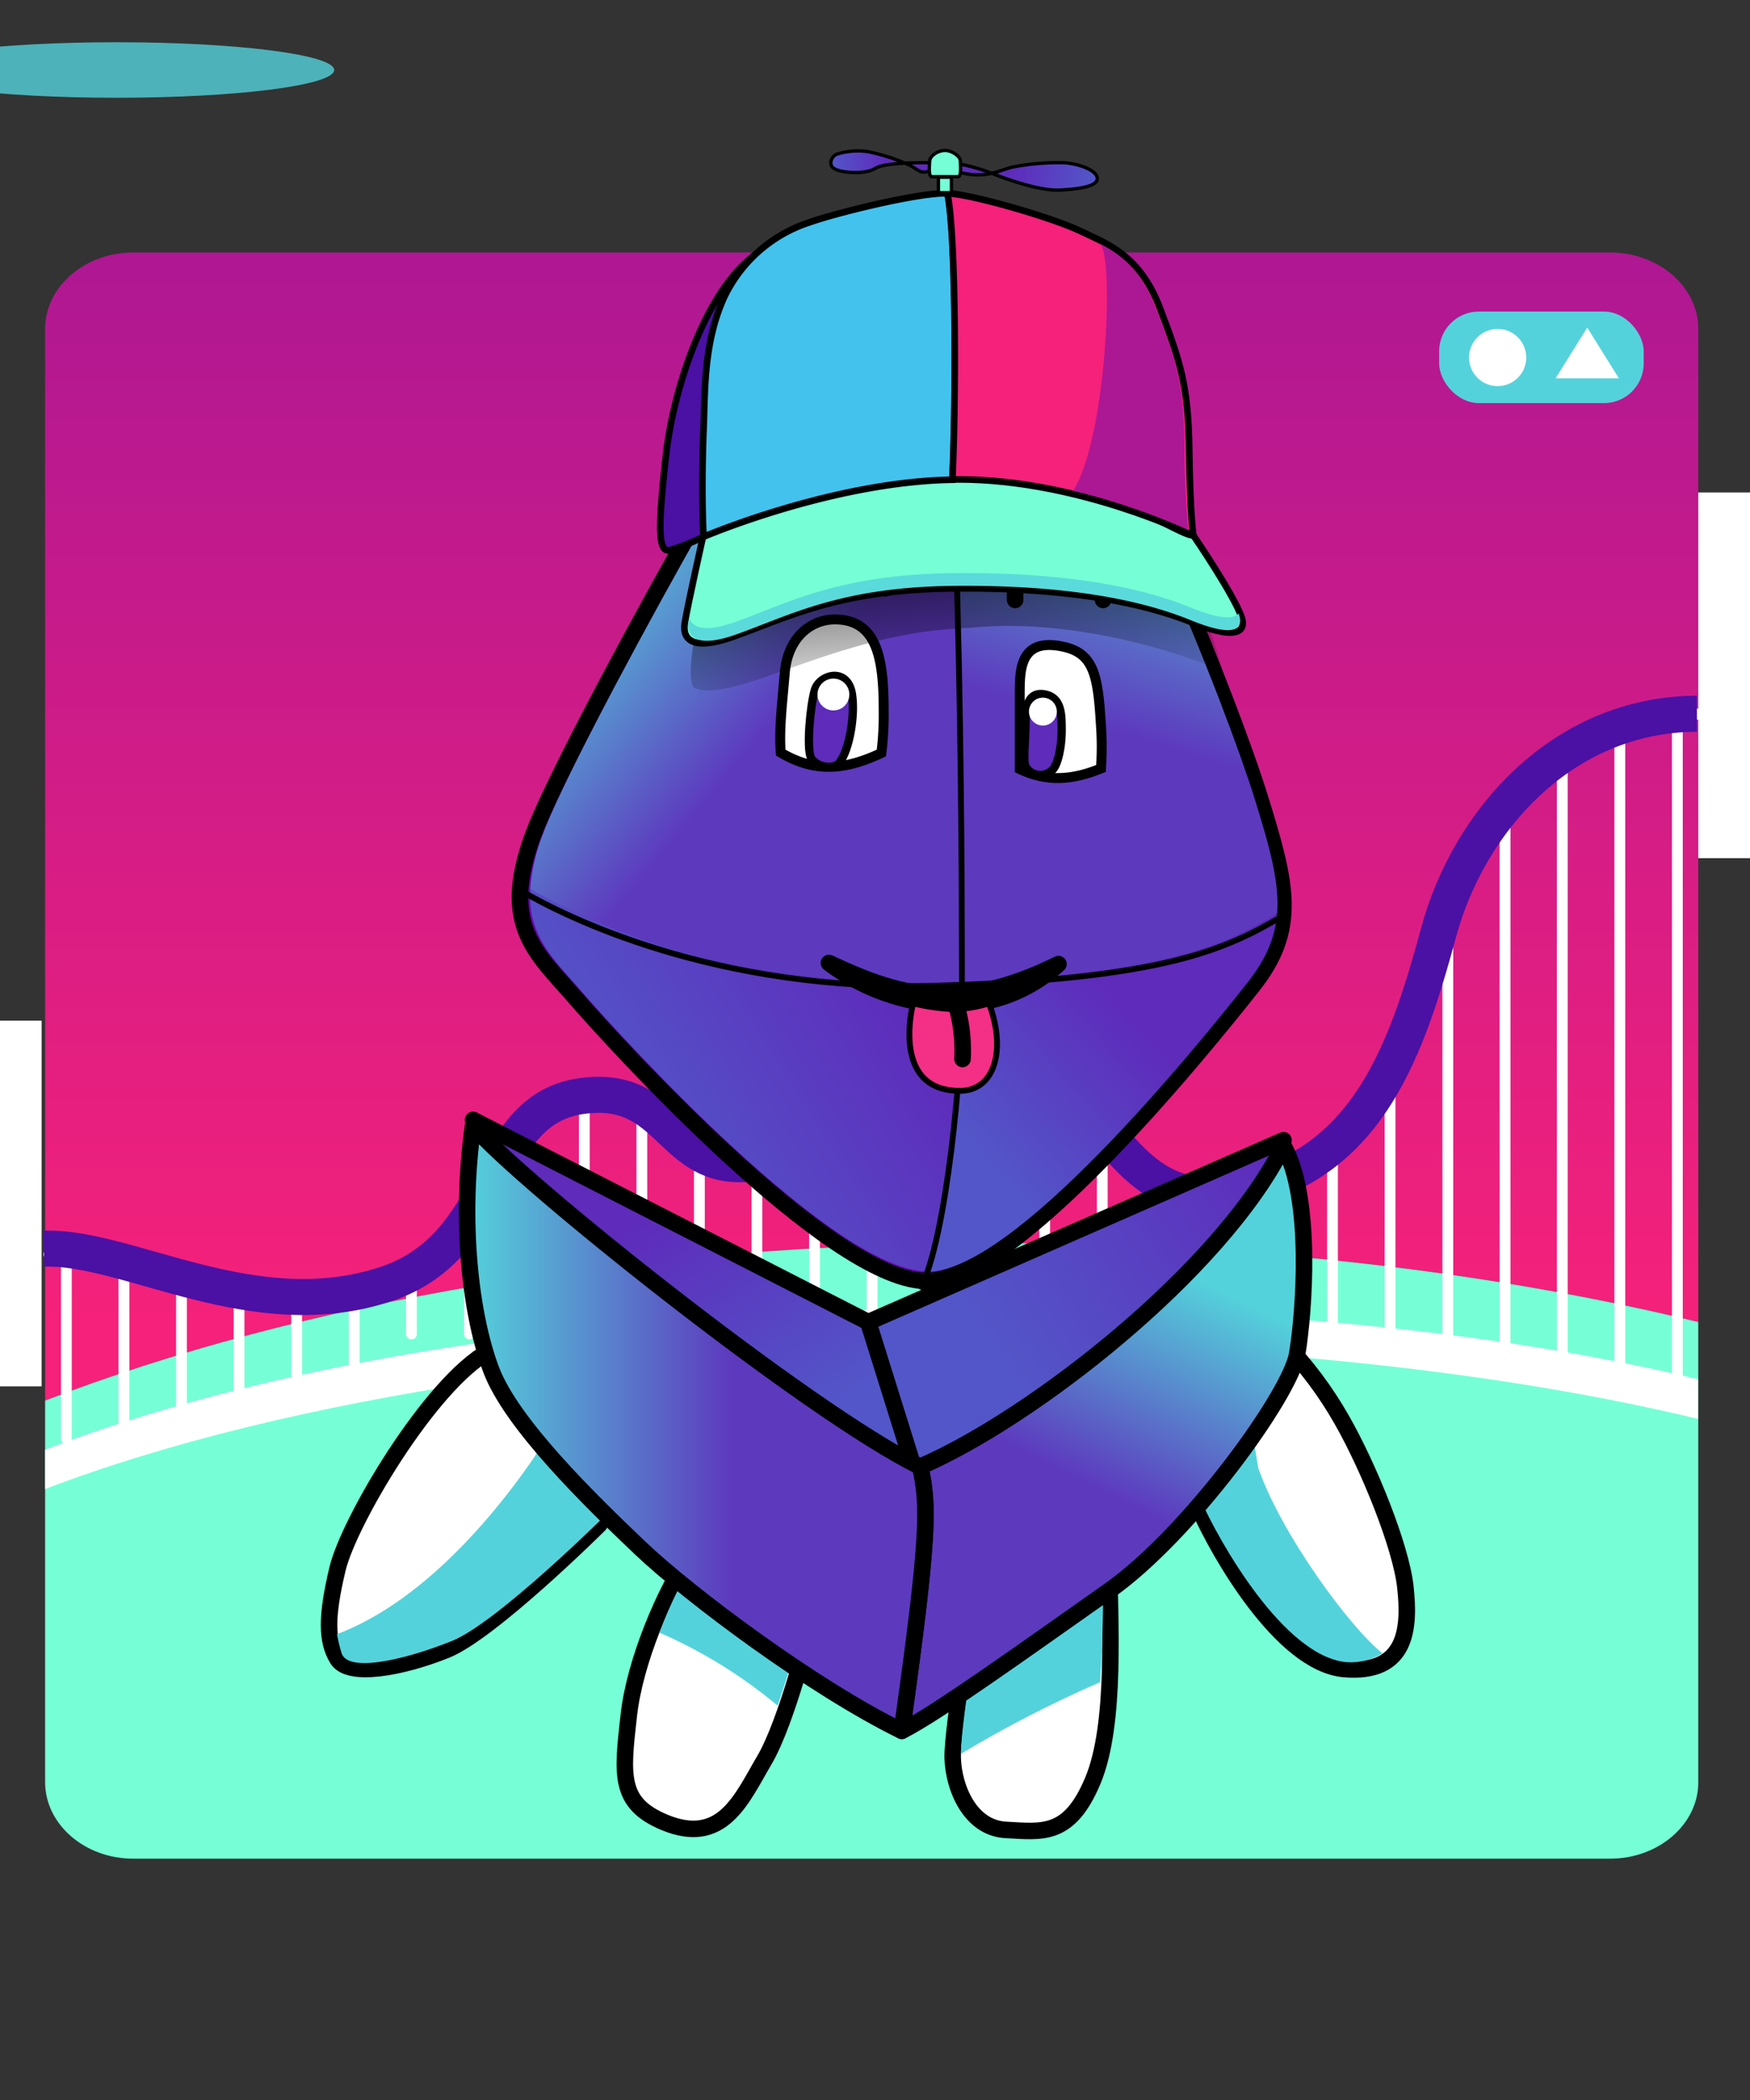 <?xml version="1.0" encoding="UTF-8" standalone="no"?>
    <svg xmlns="http://www.w3.org/2000/svg" viewBox="-20 -12 300 360">

  <rect x="-20" y="-12" width="300" height="360" fill="#333333" stroke="none"/>

  <!-- Store the gradient colour for both background character -->
    <defs class="colour">

        <!--Background gradient-->
      <linearGradient id="Gradient-roller0" x1="136.54" y1="210.88" x2="136.54" y2="35.5" gradientUnits="userSpaceOnUse">
          <stop offset="0" class="bkgrd1"/>
          <stop offset="0.99" class="bkgrd2"/>
      </linearGradient>
      <linearGradient id="Gradient-roller1" x1="-605.65" y1="1062.44" x2="-605.43" y2="1065.78" gradientUnits="userSpaceOnUse" gradientTransform="matrix(0.902 -0.431 0.431 0.902 331.47 -1123.13)">
          <stop offset="0" stop-color="#7264ac"/>
          <stop offset="0.58" stop-color="#6805af"/>
      </linearGradient>
      <linearGradient id="Gradient-roller2" x1="-604.9" y1="1067" x2="-605.4" y2="1073.13" gradientUnits="userSpaceOnUse" gradientTransform="matrix(0.902 -0.431 0.431 0.902 331.47 -1123.13)">
          <stop offset="0" stop-color="#f5217a"/>
          <stop offset="0.91" stop-color="#ac1794"/>
      </linearGradient>
      <linearGradient id="Gradient-roller3" x1="-41.54" y1="351.61" x2="-41.51" y2="353.29" gradientUnits="userSpaceOnUse" gradientTransform="matrix(0.975 -0.22 0.22 0.975 209.6 -250.91)">
          <stop offset="0" stop-color="#f5217a"/>
          <stop offset="0.91" stop-color="#ac1794"/>
      </linearGradient>

        <!--character dark gradient-->
        <linearGradient id="Gradient-3" x1="80.58" y1="204.96" x2="38.83" y2="139.5" gradientUnits="userSpaceOnUse">
            <stop offset="0" stop-color="#5356C8" />
            <stop offset="0.58" stop-color="#5E2BBB" />
        </linearGradient>
        <linearGradient id="Gradient-4" x1="114.4" y1="189.22" x2="199.36" y2="132.24" gradientUnits="userSpaceOnUse">
            <stop offset="0" stop-color="#5356C8" />
            <stop offset="0.58" stop-color="#5E2BBB" />
        </linearGradient>
        <linearGradient id="Gradient-9" x1="155.99" y1="172.59" x2="201.13" y2="132.64" gradientUnits="userSpaceOnUse">
            <stop offset="0" stop-color="#5356C8" />
            <stop offset="0.58" stop-color="#5E2BBB" />
        </linearGradient>
        <linearGradient id="Gradient-10" x1="91.99" y1="179.1" x2="182.53" y2="121.61" gradientUnits="userSpaceOnUse">
            <stop offset="0.07" stop-color="#5356C8" />
            <stop offset="0.58" stop-color="#5E2BBB" />
        </linearGradient>

        <!--character light gradient-->
        <linearGradient id="Gradient-11" x1="193.66" y1="196.17" x2="163.1" y2="257.97" gradientUnits="userSpaceOnUse">
            <stop offset="0" stop-color="#54D2DB" />
            <stop offset="0.58" stop-color="#5D39BE" />
        </linearGradient>
        <linearGradient id="Gradient-12" x1="71.48" y1="223.42" x2="150.05" y2="223.42" gradientUnits="userSpaceOnUse">
            <stop offset="0" stop-color="#54D2DB" />
            <stop offset="0.58" stop-color="#5D39BE" />
        </linearGradient>
        <linearGradient id="Gradient-7" x1="100.3" y1="63.18" x2="157.48" y2="110.35" gradientUnits="userSpaceOnUse">
            <stop offset="0" stop-color="#54D2DB" />
            <stop offset="0.58" stop-color="#5D39BE" />
        </linearGradient>
        <linearGradient id="Gradient-8" x1="188.52" y1="55.4" x2="163.87" y2="134.71" gradientUnits="userSpaceOnUse">
            <stop offset="0" stop-color="#54D2DB" />
            <stop offset="0.58" stop-color="#5D39BE" />
        </linearGradient>

        <!--Legs white gradient-->
        <linearGradient id="Gradient-1" x1="94.38" y1="266.8" x2="43.23" y2="204.48" gradientUnits="userSpaceOnUse">
            <stop offset="0.3" stop-color="#ffffff"/>
            <stop offset="0.59" stop-color="#ffffff"/>
        </linearGradient>
        <linearGradient id="Gradient-2" x1="197.89" y1="240.7" x2="226.79" y2="222.98" gradientUnits="userSpaceOnUse">
            <stop offset="0.3" stop-color="#ffffff"/>
            <stop offset="0.59" stop-color="#ffffff"/>
        </linearGradient>
        <linearGradient id="Gradient-5" x1="117.85" y1="257.26" x2="106.12" y2="285.37" gradientUnits="userSpaceOnUse">
            <stop offset="0.3" stop-color="#ffffff"/>
            <stop offset="0.59" stop-color="#ffffff"/>
        </linearGradient>
        <linearGradient id="Gradient-6" x1="166.23" y1="261.62" x2="180.51" y2="284.6" gradientUnits="userSpaceOnUse">
            <stop offset="0.3" stop-color="#ffffff"/>
            <stop offset="0.59" stop-color="#ffffff"/>
        </linearGradient>

        

        <!-- Store the gradient colour for both background character -->
      <style>
      <!-- Background animation-->
      @keyframes cart_t { 0% { transform: rotate(38.774deg) translate(-252.37px,-101.927px); } 6.154% { transform: rotate(38.774deg) translate(-252.37px,-101.927px); } 11.938% { transform: rotate(17.103deg) translate(-252.37px,-101.927px); } 18.462% { transform: rotate(-28.045deg) translate(-252.37px,-101.927px); } 27.431% { transform: rotate(-8.027deg) translate(-252.37px,-101.927px); } 33.677% { transform: rotate(49.679deg) translate(-252.37px,-101.927px); } 36.169% { transform: rotate(63.987deg) translate(-252.37px,-101.927px); } 39.908% { transform: rotate(24.504deg) translate(-252.37px,-101.927px); } 42.4% { transform: rotate(-7.797deg) translate(-252.37px,-101.927px); } 46.154% { transform: rotate(-8.585deg) translate(-252.37px,-101.927px); } 53.846% { transform: rotate(58.007deg) translate(-252.37px,-101.927px); } 61.538% { transform: rotate(73.61deg) translate(-252.37px,-101.927px); } 63.077% { transform: rotate(17.314deg) translate(-252.37px,-101.927px); } 67.692% { transform: rotate(-17.292deg) translate(-252.37px,-101.927px); } 73.846% { transform: rotate(-40.074deg) translate(-252.37px,-101.927px); } 80% { transform: rotate(-36.56deg) translate(-252.37px,-101.927px); } 86.154% { transform: rotate(-18.252deg) translate(-252.37px,-101.927px); } 92.308% { transform: rotate(3.965deg) translate(-252.37px,-101.927px); } 95.385% { transform: rotate(22.452deg) translate(-252.37px,-101.927px); } 100% { transform: rotate(21.131deg) translate(-252.37px,-101.927px); } }
      @keyframes cart_mo { 0% { offset-distance: 0%; } 6.154% { offset-distance: 12.564%; } 11.938% { offset-distance: 17.033%; animation-timing-function: cubic-bezier(0,0,1,1); } 18.8% { offset-distance: 22.568%; } 27.431% { offset-distance: 28.053%; } 33.677% { offset-distance: 34.782%; } 39.908% { offset-distance: 40.292%; } 46.154% { offset-distance: 46.027%; } 53.846% { offset-distance: 54.505%; } 61.538% { offset-distance: 61.482%; } 63.077% { offset-distance: 64.126%; } 67.692% { offset-distance: 68.338%; } 73.846% { offset-distance: 73.791%; } 80% { offset-distance: 79.174%; } 86.154% { offset-distance: 85.193%; } 92.308% { offset-distance: 90.555%; } 100% { offset-distance: 100%; } }
      
      <!-- Guy animation-->
      @keyframes body_t { 0% { transform: translate(35px,29px); animation-timing-function: cubic-bezier(0.42,0,0.58,1); } 17.778% { transform: translate(35px,20px); animation-timing-function: cubic-bezier(0.42,0,0.58,1); } 33.333% { transform: translate(35px,29px); animation-timing-function: cubic-bezier(0.42,0,0.58,1); } 51.111% { transform: translate(35px,20px); animation-timing-function: cubic-bezier(0.42,0,0.58,1); } 66.667% { transform: translate(35px,29px); animation-timing-function: cubic-bezier(0.42,0,0.58,1); } 84.444% { transform: translate(35px,20px); animation-timing-function: cubic-bezier(0.42,0,0.58,1); } 100% { transform: translate(35px,29px); } }
      @keyframes arm-left_t { 0% { transform: translate(48.79px,190.66px) rotate(0deg) translate(-47.381px,0px); animation-timing-function: cubic-bezier(0.42,0,0.58,1); } 17.778% { transform: translate(48.79px,190.66px) rotate(-5.285deg) translate(-47.381px,0px); animation-timing-function: cubic-bezier(0.42,0,0.58,1); } 33.333% { transform: translate(48.79px,190.66px) rotate(0deg) translate(-47.381px,0px); animation-timing-function: cubic-bezier(0.42,0,0.58,1); } 51.111% { transform: translate(48.79px,190.66px) rotate(-5.285deg) translate(-47.381px,0px); animation-timing-function: cubic-bezier(0.42,0,0.58,1); } 66.667% { transform: translate(48.79px,190.66px) rotate(0deg) translate(-47.381px,0px); animation-timing-function: cubic-bezier(0.42,0,0.58,1); } 84.444% { transform: translate(48.79px,190.66px) rotate(-5.285deg) translate(-47.381px,0px); animation-timing-function: cubic-bezier(0.42,0,0.58,1); } 100% { transform: translate(48.79px,190.66px) rotate(0deg) translate(-47.381px,0px); } }
      @keyframes arm-right_t { 0% { transform: translate(150.332px,189.04px) rotate(0deg) translate(0px,-0px); animation-timing-function: cubic-bezier(0.42,0,0.58,1); } 17.778% { transform: translate(150.332px,189.04px) rotate(6.229deg) translate(0px,-0px); animation-timing-function: cubic-bezier(0.42,0,0.58,1); } 33.333% { transform: translate(150.332px,189.04px) rotate(0deg) translate(0px,-0px); animation-timing-function: cubic-bezier(0.42,0,0.58,1); } 51.111% { transform: translate(150.332px,189.04px) rotate(6.229deg) translate(0px,-0px); animation-timing-function: cubic-bezier(0.42,0,0.58,1); } 66.667% { transform: translate(150.332px,189.04px) rotate(0deg) translate(0px,-0px); animation-timing-function: cubic-bezier(0.42,0,0.58,1); } 84.444% { transform: translate(150.332px,189.04px) rotate(6.229deg) translate(0px,-0px); animation-timing-function: cubic-bezier(0.42,0,0.58,1); } 100% { transform: translate(150.332px,189.04px) rotate(0deg) translate(0px,-0px); } }
      @keyframes eye-open_o { 0% { opacity: 1; } 78.4% { opacity: 1; } 80% { opacity: 0; } 81.733% { opacity: 0; } 82.8% { opacity: 1; } 100% { opacity: 1; } }
      @keyframes eye-close_o { 0% { opacity: 0; } 78.4% { opacity: 0; } 80% { opacity: 1; } 81.733% { opacity: 1; } 82.8% { opacity: 0; } 100% { opacity: 0; } }
      @keyframes a17_t { 0% { transform: translate(128.84px,324.46px) scale(1,1) translateY(0.98px); } 17.778% { transform: translate(128.84px,324.46px) scale(0.812,1) translateY(0.98px); } 33.333% { transform: translate(128.84px,324.46px) scale(1,1) translateY(0.98px); } 51.111% { transform: translate(128.84px,324.46px) scale(0.812,1) translateY(0.98px); } 66.667% { transform: translate(128.84px,324.46px) scale(1,1) translateY(0.98px); } 84.444% { transform: translate(128.84px,324.46px) scale(0.812,1) translateY(0.98px); } 100% { transform: translate(128.84px,324.46px) scale(1,1) translateY(0.98px); } }
      @keyframes a17_o { 0% { opacity: 0.8; } 17.778% { opacity: 0.4; } 33.333% { opacity: 0.8; } 51.111% { opacity: 0.4; } 66.667% { opacity: 0.8; } 84.444% { opacity: 0.4; } 100% { opacity: 0.8; } }

      .eye1 {fill:#5E2BBB;}
      .eye2 {fill:#5E2BBB;}
      .tongue{fill:#F42F86;}

      .bkglight {fill:#76FFD6;}
      .bkgdark {fill:#54D2DB;}
      .bkginverse {fill:#AC1794;}
      .bkgrd1 {stop-color:#F5217A;}
      .bkgrd2 {stop-color:#AC1794;}
      .bkglighter {fill:#F5217A;}

      </style>
      <linearGradient id="linear-gradient" x1="285.98" y1="322.37" x2="284.08" y2="360.91" gradientTransform="matrix(0.96, -0.13, 0.14, 1.09, -217.94, -231.07)" gradientUnits="userSpaceOnUse"><stop offset="0.01"/><stop offset="1" stop-opacity="0"/></linearGradient><linearGradient id="linear-gradient-2" x1="85.45" y1="31.72" x2="102.94" y2="31.72" gradientUnits="userSpaceOnUse"><stop offset="0" stop-color="#5356c8"/><stop offset="0.54" stop-color="#5e2bbb"/></linearGradient><linearGradient id="linear-gradient-3" x1="130.61" y1="34.81" x2="104.09" y2="32.3" href="#linear-gradient-2"/>
    </defs>

 <g id="background" transform="translate(-12, -12) scale(1.09, 1.09)">
          <g transform="translate(-21,0)">
      <g id="bkgLines" transform="translate(150.756,166.015) translate(-136.54,-169.415)">
          <path class="cls-1" d="M252.69,43.11L20.38,43.11C12.77,43.11,6.54,48.51,6.54,55.11L6.54,223.68C46.54,208.28,99.01,198.93,156.54,198.93C196.46,198.93,233.95,203.43,266.54,211.32L266.54,55.11C266.54,48.51,260.3,43.11,252.69,43.11Z" fill="url(#Gradient-roller0)" transform="translate(136.54,133.395) translate(-136.54,-133.395)"/>
          <path class="cls-2 bkglight" d="M20.38,295.72L252.69,295.72C260.3,295.72,266.54,290.32,266.54,283.72L266.54,211.32C233.97,203.43,196.48,198.93,156.54,198.93C98.99,198.93,46.47,208.28,6.54,223.68L6.54,283.68C6.54,290.32,12.77,295.72,20.38,295.72Z" fill="#76ffd6" transform="translate(136.54,247.325) translate(-136.54,-247.325)"/>
          <path class="cls-3" d="M6.54,237.59L6.54,231.4C45.79,216.4,98.61,209.15,156.08,209.15C196.53,209.15,235.35,212.82,266.51,220.32L266.51,226.56C235.89,219.19,195.96,214.82,156.08,214.82C100.35,214.82,44.42,223.09,6.54,237.59Z" fill="#fff" transform="translate(136.525,223.37) translate(-136.525,-223.37)"/>
      </g>

      <g id="rails" transform="translate(154.09,169.279) translate(-139.874,-172.679)">
          <path class="cls-3" d="M18.93,230.51C18.461,230.51,18.08,230.129,18.08,229.66L18.08,203.09C15.666,202.443,13.21,201.965,10.73,201.66L10.73,229.66C10.73,230.129,10.349,230.51,9.88,230.51C9.411,230.51,9.03,230.129,9.03,229.66L9.03,201.52C8.37,201.52,7.75,201.52,7.16,201.52C6.691,201.539,6.294,201.174,6.275,200.705C6.256,200.236,6.621,199.839,7.09,199.82C8.044,199.79,8.999,199.813,9.95,199.89L9.95,199.89C13.058,200.197,16.133,200.776,19.14,201.62L19.14,201.62C20.55,201.99,21.99,202.39,23.47,202.81C24.95,203.23,26.58,203.67,28.19,204.09C31.155,204.887,34.159,205.531,37.19,206.02L37.19,206.02C40.136,206.486,43.117,206.701,46.1,206.66L46.1,206.66C49.088,206.607,52.061,206.235,54.97,205.55L54.97,205.55C56.19,205.26,57.32,204.94,58.43,204.55C60.298,203.937,62.077,203.08,63.72,202L63.72,202C67.91,199.24,70.51,195.41,72.5,192L72.5,192C73.18,190.84,73.83,189.67,74.5,188.52C76.66,184.61,78.7,180.93,81.77,178.33L81.77,178.33C83.853,176.548,86.404,175.402,89.12,175.03C89.851,174.91,90.589,174.836,91.33,174.81L91.33,174.81C94.767,174.562,98.176,175.576,100.92,177.66L100.92,177.66C102.097,178.574,103.222,179.552,104.29,180.59C105.883,182.274,107.749,183.677,109.81,184.74L109.81,184.74C111.352,185.445,113.035,185.787,114.73,185.74C115.947,185.721,117.161,185.608,118.36,185.4L118.36,185.4C121.472,184.881,124.443,183.727,127.09,182.01L127.09,182.01C129.873,180.114,132.48,177.972,134.88,175.61L136.02,174.56L136.02,174.56C138.738,171.846,141.862,169.572,145.28,167.82L145.28,167.82C148.016,166.551,150.994,165.885,154.01,165.87L154.73,165.87C158.09,166.02,161.14,167.51,164.33,170.54L164.33,170.54C166.635,172.866,168.764,175.359,170.7,178C171.61,179.18,172.52,180.36,173.46,181.51L173.46,181.51C175.79,184.37,178.66,187.51,182.22,189.2L182.22,189.2C184.326,190.206,186.667,190.617,188.99,190.39C189.61,190.39,190.2,190.26,190.79,190.18L190.79,190.18C193.822,189.794,196.79,189.014,199.62,187.86L199.62,187.86C202.867,186.505,205.844,184.578,208.41,182.17L208.41,182.17C212.143,178.538,215.15,174.228,217.27,169.47L217.27,169.47C220.27,163.15,222.32,155.98,224.01,149.76C224.629,147.516,225.394,145.315,226.3,143.17L226.3,143.17C228.542,137.864,231.654,132.97,235.51,128.69L235.51,128.69C238.217,125.684,241.322,123.063,244.74,120.9L244.74,120.9C247.625,119.086,250.731,117.648,253.98,116.62L253.98,116.62C256.984,115.686,260.09,115.116,263.23,114.92L263.23,114.92C266.415,114.737,269.611,114.901,272.76,115.41C272.986,115.449,273.187,115.577,273.318,115.764C273.45,115.952,273.501,116.184,273.46,116.41C273.426,116.638,273.3,116.843,273.111,116.975C272.922,117.108,272.686,117.156,272.46,117.11C269.698,116.659,266.897,116.488,264.1,116.6L264.1,223.85C264.1,224.319,263.719,224.7,263.25,224.7C262.781,224.7,262.4,224.319,262.4,223.85L262.4,116.7C259.909,116.906,257.446,117.369,255.05,118.08L255.05,221.92C255.05,222.224,254.888,222.504,254.625,222.656C254.362,222.808,254.038,222.808,253.775,222.656C253.512,222.504,253.35,222.224,253.35,221.92L253.35,118.62C250.78,119.513,248.316,120.683,246,122.11L246,220C246,220.304,245.838,220.584,245.575,220.736C245.312,220.888,244.988,220.888,244.725,220.736C244.462,220.584,244.3,220.304,244.3,220L244.3,123.21C241.633,125.057,239.184,127.201,237,129.6L237,218.05C237,218.354,236.838,218.634,236.575,218.786C236.312,218.938,235.988,218.938,235.725,218.786C235.462,218.634,235.3,218.354,235.3,218.05L235.3,131.55C232.308,135.23,229.851,139.313,228,143.68L228,217.08C228,217.549,227.619,217.93,227.15,217.93C226.681,217.93,226.3,217.549,226.3,217.08L226.3,148.25C226.09,148.91,225.9,149.56,225.72,150.25C224.001,157.011,221.723,163.617,218.91,170L218.91,215.11C218.91,215.579,218.529,215.96,218.06,215.96C217.591,215.96,217.21,215.579,217.21,215.11L217.21,173.39C215.275,177.01,212.796,180.312,209.86,183.18L209.86,213.18C209.86,213.649,209.479,214.03,209.01,214.03C208.541,214.03,208.16,213.649,208.16,213.18L208.16,184.69C205.932,186.534,203.459,188.059,200.81,189.22L200.81,213.22C200.763,213.657,200.394,213.987,199.955,213.987C199.516,213.987,199.147,213.657,199.1,213.22L199.1,189.92C196.721,190.798,194.258,191.428,191.75,191.8L191.75,213.22C191.75,213.689,191.369,214.07,190.9,214.07C190.431,214.07,190.05,213.689,190.05,213.22L190.05,192L189.14,192.1C186.957,192.31,184.754,192.019,182.7,191.25L182.7,213.25C182.7,213.719,182.319,214.1,181.85,214.1C181.381,214.1,181,213.719,181,213.25L181,190.55C178.19,188.985,175.698,186.91,173.65,184.43L173.65,213.25C173.65,213.719,173.269,214.1,172.8,214.1C172.331,214.1,171.95,213.719,171.95,213.25L171.95,182.36C171.07,181.27,170.21,180.16,169.36,179.05C167.75,176.96,166.21,174.97,164.6,173.22L164.6,213.22C164.6,213.689,164.219,214.07,163.75,214.07C163.281,214.07,162.9,213.689,162.9,213.22L162.9,171.5C160.92,169.466,158.347,168.112,155.55,167.63L155.55,213.21C155.55,213.514,155.388,213.794,155.125,213.946C154.862,214.098,154.538,214.098,154.275,213.946C154.012,213.794,153.85,213.514,153.85,213.21L153.85,167.54C151.321,167.578,148.824,168.112,146.5,169.11L146.5,213.21C146.5,213.679,146.119,214.06,145.65,214.06C145.181,214.06,144.8,213.679,144.8,213.21L144.8,169.94C142.133,171.499,139.665,173.376,137.45,175.53L137.45,213.21C137.45,213.679,137.069,214.06,136.6,214.06C136.131,214.06,135.75,213.679,135.75,213.21L135.75,177.1C133.47,179.317,131.011,181.344,128.4,183.16L128.4,213.21C128.4,213.679,128.019,214.06,127.55,214.06C127.081,214.06,126.7,213.679,126.7,213.21L126.7,184.21C124.409,185.507,121.924,186.426,119.34,186.93L119.34,213.22C119.34,213.689,118.959,214.07,118.49,214.07C118.021,214.07,117.64,213.689,117.64,213.22L117.64,187.22C116.684,187.34,115.723,187.41,114.76,187.43C113.244,187.472,111.733,187.256,110.29,186.79L110.29,213.23C110.29,213.699,109.909,214.08,109.44,214.08C108.971,214.08,108.59,213.699,108.59,213.23L108.59,186.06C106.567,184.929,104.721,183.507,103.11,181.84C102.5,181.27,101.88,180.69,101.24,180.13L101.24,213.21C101.24,213.679,100.859,214.06,100.39,214.06C99.921,214.06,99.54,213.679,99.54,213.21L99.54,178.79C97.401,177.254,94.823,176.451,92.19,176.5L92.19,213.21C92.19,213.679,91.809,214.06,91.34,214.06C90.871,214.06,90.49,213.679,90.49,213.21L90.49,176.58C90.1,176.58,89.72,176.66,89.34,176.72C87.071,177.036,84.929,177.959,83.14,179.39L83.14,213.21C83.14,213.679,82.759,214.06,82.29,214.06C81.821,214.06,81.44,213.679,81.44,213.21L81.44,181C79.307,183.561,77.481,186.364,76,189.35C75.39,190.45,74.78,191.57,74.13,192.68L74.13,213.21C74.13,213.679,73.749,214.06,73.28,214.06C72.811,214.06,72.43,213.679,72.43,213.21L72.43,195.42C70.474,198.451,67.951,201.076,65,203.15L65,213.21C65,213.679,64.619,214.06,64.15,214.06C63.681,214.06,63.3,213.679,63.3,213.21L63.3,204.21C61.934,205.003,60.494,205.659,59,206.17C58,206.49,57.07,206.77,56,207.03L56,221.92C56,222.389,55.619,222.77,55.15,222.77C54.681,222.77,54.3,222.389,54.3,221.92L54.3,207.42C51.881,207.933,49.422,208.234,46.95,208.32L46.95,223.85C46.944,224.321,46.561,224.7,46.09,224.7C45.621,224.7,45.24,224.319,45.24,223.85L45.24,208.36L45.18,208.36C42.741,208.352,40.305,208.174,37.89,207.83L37.89,224.83C37.89,225.299,37.509,225.68,37.04,225.68C36.571,225.68,36.19,225.299,36.19,224.83L36.19,207.57C33.95,207.2,31.58,206.69,28.84,206L28.84,226.66C28.84,226.964,28.678,227.244,28.415,227.396C28.152,227.548,27.828,227.548,27.565,227.396C27.302,227.244,27.14,226.964,27.14,226.66L27.14,205.56C25.75,205.19,24.38,204.81,23.04,204.43L19.79,203.54L19.79,229.66C19.79,229.887,19.699,230.105,19.538,230.265C19.376,230.424,19.157,230.513,18.93,230.51Z" fill="#fff" transform="translate(139.874,172.679) translate(-139.874,-172.679)"/>
          <path class="cls-6" d="M266.33,115.65C245.15,115.73,230.45,132.54,225.73,149.94C220.49,169.2,213.91,189.07,190.09,191.21C173.68,192.68,169.47,166.46,155.2,166.63C138,166.85,135.07,186.15,116.07,186.5C104.61,186.72,104.61,173.69,90.65,175.82C75.65,178.12,78.19,199.32,60.25,205.31C39.37,212.31,19.58,199.31,6.33,199.78" stroke-width="5.67px" stroke="#4b10a4" stroke-miterlimit="10" fill="none" transform="translate(136.33,161.517) translate(-136.33,-161.517)"/>
      </g>
      <g id="cart" style="transform: rotate(38.774deg) translate(-252.37px,-101.927px); animation: 6.5s linear infinite both cart_t, 6.5s linear infinite both cart_mo; offset-path: path('M7,185.12C19.201,184.569,38.955,191.626,50.406,194.167C54.776,195.997,61.185,195.284,66,194C72.411,193.352,80.812,182.334,81,182C88.348,168.98,91.523,169.964,94,168.1C100.64,162.167,106.744,162.53,116.5,164.5C122.912,167.127,128.797,175.401,133.556,171.41L150,159.524C159.253,153.719,170.101,152.72,178.816,156C188.062,159.363,192.616,165.666,196.916,172.13C198.94,175.237,201.738,176.251,205.006,175.99C211.048,175.301,216.311,173.976,218,169.99C222.138,164.047,223.889,161.237,227,153L233.126,134.966C235.786,128.532,239.267,122.485,245,117.5C250.491,112.581,255.52,108.935,260.216,106.21C271.278,101.263,281.5,101.5,293,101'); offset-rotate: 0deg;">
          <ellipse class="cls-3" rx="1.85" ry="1.85" fill="#fff" transform="translate(249.04,111.46)"/>
          <ellipse class="cls-3" rx="1.85" ry="1.85" fill="#fff" transform="translate(250.96,110.41)"/>
          <ellipse class="cls-3" rx="1.85" ry="1.85" fill="#fff" transform="translate(258.94,105.88)"/>
          <ellipse class="cls-3" rx="1.85" ry="1.85" fill="#fff" transform="translate(261.06,104.87)"/>
          <path class="cls-2" d="M244.7,100.81C245.327,100.645,245.849,100.214,246.13,99.63C246.25,99.31,245.62,98.68,245.85,98.47C246.08,98.26,245.75,97.96,245.15,97.66C244.73,97.45,244.46,97.19,244,97.28C243.21,97.45,242.24,97.94,242.28,98.75C242.253,99.107,242.356,99.462,242.57,99.75C242.949,100.554,243.83,100.992,244.7,100.81Z" fill="#76ffd6" transform="translate(244.211,99.056) translate(-244.211,-99.056)"/>
          <rect class="cls-2" width="2.81" height="1.51" fill="#76ffd6" transform="translate(202.25,-160.82) rotate(58.36) translate(243.7,99.91)"/>
          <path class="cls-7" d="M244.23,98.42L244.23,98.42C243.48,99.09,242.53,99.87,242.38,99.67C241.843,98.949,241.939,97.939,242.602,97.333C243.265,96.726,244.28,96.721,244.95,97.32L245.67,96.76C245.67,96.76,245.81,96.76,245.86,96.76C245.874,96.819,245.874,96.881,245.86,96.94L245.03,97.61L244.73,97.89Z" fill="url(#Gradient-roller1)" transform="translate(243.952,98.231) translate(-243.952,-98.231)"/>
          <rect class="cls-8" width="4.48" height="2.6" fill="#240066" transform="translate(-15.47,156.35) rotate(-33.531) scale(0.996,0.996) translate(248.6,102.46)"/>
          <path class="cls-9" d="M245.69,100.66C244.916,100.748,244.299,101.348,244.19,102.12C244.244,103.23,244.589,104.306,245.19,105.24C246.28,107.24,248.19,108.37,249.53,107.67C250.87,106.97,250.68,105.77,249.59,103.73C249.097,102.853,248.413,102.098,247.59,101.52C246.92,100.94,246.33,100.54,245.69,100.66Z" fill="url(#Gradient-roller2)" transform="translate(247.331,104.258) translate(-247.331,-104.258)"/>
          <path class="cls-10" d="M245.75,112.1L259.66,104.72L263.72,102.45C263.72,102.45,262.86,96.09,260.27,94.76C258.74,93.98,252.66,95.98,251.91,99.25C251.16,102.52,251.57,103.9,249.83,105.01C247.28,106.65,246.29,105.26,245.03,104.01C243.49,102.49,241.71,103.11,241.57,105.35C241.43,107.59,245.75,112.1,245.75,112.1Z" fill="#4b10a4" transform="translate(252.643,103.346) translate(-252.643,-103.346)"/>
          <path class="cls-2" d="M248.79,102.13L251.39,100.33L250.84,99.87L248.38,101.05L248.79,102.13Z" fill="#76ffd6" transform="translate(249.885,101) translate(-249.885,-101)"/>
          <path class="cls-11" d="M245.39,102.81L248.79,102.12L248.47,101.01L247.93,101.01C247.93,101.01,246.34,101.19,245.99,101.26C245.64,101.33,245.47,101.26,245.18,101.26C244.89,101.26,244.58,101.53,244.65,102.14C244.691,102.519,245.009,102.807,245.39,102.81Z" fill="url(#Gradient-roller3)" transform="translate(246.715,101.91) translate(-246.715,-101.91)"/>
          <path class="cls-2" d="M251.47,100.38C251.16,100.53,250.84,100.48,250.74,100.27C250.64,100.06,250.8,99.78,251.11,99.63C251.256,99.542,251.42,99.491,251.59,99.48C251.73,99.48,251.79,99.64,251.84,99.75C251.895,99.871,251.895,100.009,251.84,100.13C251.8,100.25,251.62,100.31,251.47,100.38Z" fill="#76ffd6" transform="translate(251.296,99.973) translate(-251.296,-99.973)"/>
          <ellipse class="cls-3" rx="0.28" ry="0.28" fill="#fff" transform="translate(251.52,99.85)"/>
          <rect class="cls-3" width="0.28" height="3.33" fill="#fff" transform="translate(-19.06,118.69) rotate(-25.55) translate(252.11,99.72)"/>
          <ellipse class="cls-3" rx="0.28" ry="0.28" fill="#fff" transform="translate(252.97,102.89)"/>
          <path class="cls-12" d="M260.27,94.76C259.37,94.3,256.89,94.76,254.85,95.97C255.932,95.558,257.128,95.558,258.21,95.97C260.77,97.26,261.64,103.49,261.66,103.64L263.72,102.49C263.72,102.49,262.85,96.08,260.27,94.76Z" fill="#5356c8" transform="translate(259.285,99.112) translate(-259.285,-99.112)"/>
      </g>
      <rect id="Cover" width="19.244" height="57.513" fill="#ffffff" stroke="none" transform="translate(280.756,106.21) scale(1.346,1) translate(0,-28.756)"/>
      <rect id="Cover-2" width="20.206" height="57.513" fill="#ffffff" stroke="none" transform="translate(10.584,189.28) translate(-10.584,-28.756)"/>
        </g>


    <g id="rating" transform="translate(219,49)">
      <rect class="cls-1" fill="#54D2DB" width="32.17" height="14.4" rx="6.25"/>

      <g id="bg-rating">
        <polygon points="0.31 9 5.29 1.02 10.27 9 0.31 9" style="fill:#fff" transform="translate(18 1.5)" />
      </g>

      <g id="char-rating">
      <circle fill="#ffffff" transform="translate(0 -45.7)" cx="9.2" cy="52.93" r="4.5"/>
      </g>
    </g>
  </g> <g id="character">
    <ellipse class="cls-1" transform="translate(0,0)" rx="37.29" ry="4.76" fill="#54D2DB" opacity="0.8" style="animation: 4.5s linear infinite both a17_t, 4.5s linear infinite both a17_o;"/>

    <g id="body" data-name="Layer 1" transform="translate(128.788,185.312) translate(-93.788,-156.312)" style="animation: 4.5s linear infinite both body_t;">
        <g id="arm-left" transform="translate(48.79,190.66) translate(-47.381,0)" style="animation: 4.5s linear infinite both arm-left_t;">
            <path class="cls-4" d="M75.2,201.23C65.14,206.78,51.2,230.39,49.26,238.52C47.32,246.65,47.33,250.9,49.26,254C51.19,257.1,60.1,255.55,67.85,252.45C75.6,249.35,94.17,230.9,94.17,230.9Z" fill="url(#Gradient-1)" stroke-width="2.83px" stroke-linecap="round" stroke-linejoin="round" stroke="#000" transform="translate(23.181,27.23) translate(-70.989,-228.46)"/>
            <path class="cls-1" d="M68.87,250.88C76.61,247.78,95.19,229.33,95.19,229.33L85.93,214.85C78.28,227.18,64.75,243.85,49.17,249.71C49.37,250.857,49.647,251.99,50,253.1C51.35,256.36,61.12,254,68.87,250.88Z" fill="#54D2DB" transform="translate(24.371,33.529) translate(-72.18,-234.759)"/>
        </g>
        <g id="arm-right" transform="translate(150.332,189.04) translate(0,-0)" style="animation: 4.5s linear infinite both arm-right_t;">
            <path class="cls-7" d="M211.42,199.61C215.303,203.624,218.663,208.113,221.42,212.97C226.06,221.1,231.55,234.65,232.32,241.61C233.09,248.57,232.67,256.61,221.85,255.69C211.03,254.77,200.19,235.43,197.1,228.46C194.01,221.49,211.42,199.61,211.42,199.61Z" fill="url(#Gradient-2)" stroke-width="2.83px" stroke-linecap="round" stroke-linejoin="round" stroke="#000" transform="translate(17.917,28.076) translate(-214.65,-227.686)"/>
            <path class="cls-1" d="M207.09,221.19L205,208.29L204.31,207.85C199.95,214.57,195.51,222.85,197.21,226.65C200.3,233.65,211.47,253.6,222.29,254.52C224.434,254.654,226.568,254.123,228.4,253C222.82,248.61,211,232.49,207.09,221.19Z" fill="#54D2DB" transform="translate(15.887,31.585) translate(-212.619,-231.195)"/>
        </g>
        <path class="cls-2" d="M103.74,211.33L93.84,185.65L26.09,150.97L38.87,179.65L103.74,211.33Z" fill="url(#Gradient-3)" stroke-width="2.83px" stroke-linecap="round" stroke-linejoin="round" stroke="#000" transform="translate(64.915,181.15) translate(-64.915,-181.15)"/>
        <path class="cls-3" d="M102.81,214.33L162.35,172.49L165.03,154.46L93.84,185.65L102.81,214.33Z" fill="url(#Gradient-4)" stroke-width="2.83px" stroke-linecap="round" stroke-linejoin="round" stroke="#000" transform="translate(129.435,184.395) translate(-129.435,-184.395)"/>
        <path class="cls-5" d="M109.65,245.1C105.39,251.29,100.24,263.32,99.2,272.58C98.05,282.83,97.41,287.66,105.27,290.96C115.27,295.14,118.55,286.9,122.43,280.32C126.31,273.74,130.32,257.49,130.32,257.49Z" fill="url(#Gradient-5)" stroke-width="2.83px" stroke-linecap="round" stroke-linejoin="round" stroke="#000" transform="translate(68.017,249.027) translate(-114.417,-268.597)"/>
        <path class="cls-6" d="M181.49,245.1C181.65,256.32,182.81,274.1,178.75,283.81C174.69,293.52,170.04,292.59,163.85,292.27C157.66,291.95,154.85,284.97,154.72,279.94C154.59,274.91,158.59,251.29,158.59,251.29Z" fill="url(#Gradient-6)" stroke-width="2.83px" stroke-linecap="round" stroke-linejoin="round" stroke="#000" transform="translate(121.841,249.205) translate(-168.241,-268.775)"/>
        <path class="cls-1" d="M180.48,246.65L160,250.9C160,250.9,156.13,273.6,156.13,279.22C163.809,274.609,171.783,270.507,180,266.94C180.49,259.68,180.56,252.36,180.48,246.65Z" fill="#54D2DB" transform="translate(121.919,243.365) translate(-168.319,-262.935)"/>
        <path class="cls-1" d="M111.46,244.45C108.606,248.837,106.257,253.534,104.46,258.45C111.768,261.636,118.583,265.848,124.7,270.96C127.17,264.05,129.11,256.21,129.11,256.21Z" fill="#54D2DB" transform="translate(70.385,238.135) translate(-116.785,-257.705)"/>
        <path class="cls-8" d="M149.91,198.15C164.91,198.6,196.57,159.71,206.17,147.55C213.91,137.74,212.02,130.27,207.38,115.3C202.74,100.33,181.79,46.03,165.38,28.87C154.54,17.52,142.76,19.21,134.51,29.01C126.26,38.81,88.51,106.26,82.78,121.74C77.05,137.22,83.3,141.87,90.01,149.61C96.72,157.35,133.39,197.65,149.91,198.15Z" fill="#6805af" stroke-width="2.83px" stroke="#000" transform="translate(99.576,90.004) translate(-145.976,-109.574)"/>
        <path class="cls-9" d="M152.4,147L156.4,146.86C156.4,127.1,156.27,49.26,151.94,23.16C145.72,22.37,139.81,25.26,135.08,30.88C127,40.46,90,106.52,84.42,121.69C83.257,124.672,82.536,127.809,82.28,131C89.49,135.22,114.84,148.11,152.4,147Z" fill="url(#Gradient-7)" transform="translate(72.94,65.48) translate(-119.34,-85.049)"/>
        <path class="cls-10" d="M156.41,146.83C190.64,145.48,201,140.83,210.33,135.21C210.77,129.8,209.06,123.8,206.45,115.38C201.9,100.72,181.38,47.53,165.34,30.71C160.93,26.1,156.34,23.71,151.95,23.13C156.28,49.23,156.41,127.07,156.41,146.83Z" fill="url(#Gradient-8)" transform="translate(134.774,65.41) translate(-181.174,-84.98)"/>
        <path class="cls-11" d="M156.41,146.83L156.41,150.57C156.41,160.01,154.18,186.45,150.05,196.57L150.15,196.57C164.84,197.02,195.86,158.92,205.26,147.01C208.49,142.92,209.99,139.25,210.33,135.25C201,140.79,190.64,145.48,156.41,146.83Z" fill="url(#Gradient-9)" transform="translate(133.79,146.342) translate(-180.19,-165.912)"/>
        <path class="cls-12" d="M156.41,146.83L152.41,146.97C114.85,148.11,89.5,135.22,82.29,130.97C81.82,139.22,86.52,143.23,91.51,148.97C98.07,156.54,133.83,195.86,150.06,196.51C154.19,186.43,156.42,159.99,156.42,150.51Z" fill="url(#Gradient-10)" transform="translate(72.939,144.17) translate(-119.339,-163.74)"/>
        <path class="cls-13" d="M80.62,131.21C87.97,135.55,113.86,148.71,152.21,147.55C190.56,146.39,201.51,141.44,211.42,135.49" fill="none" stroke="#000" transform="translate(99.62,119.846) translate(-146.02,-139.416)"/>
        <path class="cls-13" d="M149.14,199.61C153.78,190.71,156.3,161.37,156.3,151.23C156.3,141.09,156.55,47.68,151.39,21.16" fill="none" stroke="#000" transform="translate(106.321,90.815) translate(-152.721,-110.385)"/>
        <path class="cls-14" d="M211.42,175C200.55,196.68,168.1,221.84,149.14,230C150.61,236.58,150.75,241.49,146,275.29C152.16,272.19,167.72,260.97,181.49,251.29C195.26,241.61,212.62,217.61,213.78,210.65C214.94,203.69,216.49,183.94,211.42,175Z" fill="url(#Gradient-11)" stroke-width="2.83px" stroke-linecap="round" stroke-linejoin="round" stroke="#000" transform="translate(134.073,205.575) translate(-180.473,-225.145)"/>
        <path class="cls-15" d="M149.14,230C130.14,220.71,80.23,180.84,72.49,171.55C70.17,188.2,72.1,204.07,75.59,213.36C79.08,222.65,92.59,235.81,101.14,243.94C109.69,252.07,130.94,267.94,146,275.29C150.75,241.49,150.61,236.58,149.14,230Z" fill="url(#Gradient-12)" stroke-width="2.83px" stroke-linecap="round" stroke-linejoin="round" stroke="#000" transform="translate(64.361,203.85) translate(-110.761,-223.42)"/>

        <g id="eyebrow">
          <path class="cls-16" d="M165.42,81.42C165.18,76.42,168.18,73.68,172.96,73.68C177.74,73.68,180.49,78.32,180.49,81.42" fill="none" stroke-width="2.83px" stroke-linecap="round" stroke-linejoin="round" stroke="#000" transform="translate(126.548,57.98) translate(-172.948,-77.55)"/>
         <path class="cls-16" d="M125.87,77.87C125.87,72.07,130.58,69.36,135.52,70.13C140.46,70.9,143.01,73.23,143.17,79.42" fill="none" stroke-width="2.83px" stroke-linecap="round" stroke-linejoin="round" stroke="#000" transform="translate(88.12,55.141) translate(-134.52,-74.711)"/>
        </g>
        

        <g id="mouth-open" data-name="Layer 2" opacity="1" transform="translate(105.805,131.596) translate(-105.805,-131.596)">
          <g  id="mouth-tongue" transform="translate(78,114)">
    <path d="M48.45,10.27C36.12,21.52,18.81,17.49,9.1,10.08,20.6,15.44,30.82,19,48.45,10.27Z" style="fill:none;stroke:#000;stroke-linecap:round;stroke-linejoin:round;stroke-width:2.835px"/>
    <path class="tongue" d="M36.54,17c3,8,1,15-5,15-12,0-8-15-8-15a35.48,35.48,0,0,0,7,1A21.8,21.8,0,0,0,36.54,17Z" style="stroke:#000"/>
    <path d="M32,26.54a27.69,27.69,0,0,0-1-9" style="fill:none;stroke:#000;stroke-linecap:round;stroke-linejoin:round;stroke-width:2.835px"/>
  </g>

        </g>
        <g id="eye-open" data-name="Layer 4" opacity="1" transform="translate(106.53,83.02) translate(-106.53,-83.02)" style="animation: 4.5s linear infinite both eye-open_o;">
          <g id="eye-halfClose" transform="translate(75,61)">
      <path d="M20.09,27.54c.34-.14.68-.3,1-.45a52.07,52.07,0,0,0,.4-6.9c0-8.51-.78-15.7-7.95-16C9.2,4,5,7.13,4.52,13.49c-.37,4.56-1,9.41-.68,13.53C9.51,30.37,14.42,30,20.09,27.54Z" style="fill:#fff;stroke:#000;stroke-width:1.701px"/>
      <path class="eye2" d="M9,27.84c.72,1.55,3.86,2.28,4.93.87,1.69-2.22,2.7-8.1,2.12-11.73-.76-4.72-5.6-3.37-6.38-.66S8.26,26.13,9,27.84Z" style="stroke:#000;stroke-width:1.417px"/>
      <circle cx="12.87" cy="17.06" r="2.73" style="fill:#fff"/>
      <path d="M58.72,22.19c-.52-8.78-1.3-12.39-6.91-13.42-7-1.29-7,4.13-7,8.26V29.84c4.77,2.26,9.09,1.86,13.92-.1A51.85,51.85,0,0,0,58.72,22.19Z" style="fill:#fff;stroke:#000;stroke-width:1.701px"/>
      <path class="eye1" d="M48.88,17C52,17.45,52,20.41,52,23.22c0,3-.7,5.75-1.42,6.58a2.93,2.93,0,0,1-4.77-.39c-.46-.81,0-5,0-7.67S46.32,16.68,48.88,17Z" style="stroke:#000;stroke-width:1.417px"/>
      <circle cx="48.78" cy="19.99" r="2.39" style="fill:#fff"/>
    </g></g>
        <g id="eye-close" data-name="Layer 5" opacity="0" transform="translate(106.335,85.321) translate(-106.335,-85.321)" style="animation: 4.5s linear infinite both eye-close_o;">
            <path class="cls-17" d="M124.661,99.37C127.631,103.96,129.81,106.1,135.097,106.62C140.383,107.14,142.456,103.55,143.17,102.09" fill="none" stroke-width="2.83px" stroke-linecap="round" stroke-linejoin="round" stroke="#000" transform="translate(87.285,83.451) translate(-133.685,-103.021)"/>
            <path class="cls-17" d="M165.407,103.9C168.186,109.53,170.76,110.63,174.471,110.38C178.182,110.13,180.59,108.38,181.174,104.09" fill="none" stroke-width="2.83px" stroke-linecap="round" stroke-linejoin="round" stroke="#000" transform="translate(127.585,87.586) translate(-173.985,-107.156)"/>
        </g>

        <g id="accessHead">
            <g id="cap" transform="translate(2,-45)"><path d="M152.22,118.88c-10.76-4.51-28-8.81-42.85-7.25-23,.62-40.47,13.28-47.42,10.28-2.45-3.24,4.46-27,4.46-27l51,3.59,29.36,4.85S153.73,119.52,152.22,118.88Z" style="fill:url(#linear-gradient)"/><path d="M71.82,48.17c-7.84,6.24-13.35,22-14.68,34.1s-1.42,16.71.78,16A33.16,33.16,0,0,0,63.63,96S67,65.9,67.5,61.65,71.82,48.17,71.82,48.17Z" style="fill:#4b10a4;stroke:#000;stroke-miterlimit:10;stroke-width:1.134px"/><path d="M63.7,95.14c6.07-2,26.29-9.58,46.24-9,25.19.81,34.61,9.61,37.64,9.65,2.51,3.67,8.49,12.85,8.47,15s-2.84,2.26-8.47,0-17.52-6.12-40.93-5.93c-20.05.17-28.73,5.06-38.26,8.39-6.44,2.25-8.48.54-8-2.46S63.7,95.14,63.7,95.14Z" style="fill:#76ffd6;stroke:#000;stroke-miterlimit:10;stroke-width:1.134px"/><path d="M105.44,37.13h-.32c-5.26,0-19,3.44-23.39,5A24.61,24.61,0,0,0,67.12,55c-3.54,7.8-3.25,16.13-3.51,22.63s-.26,13.6,0,18.39c0,0,22.09-9.46,42.67-9.78C106.87,75,107.06,44.94,105.44,37.13Z" style="fill:#43c2ee;stroke:#000;stroke-miterlimit:10;stroke-width:1.134px"/><path d="M147.58,95.84s-.56-3.42-.71-14.63-1.53-15.17-5-24.33-8.91-11-13.7-13.29-18.47-6.27-22.77-6.46c1.62,7.81,1.43,37.88.86,49.06l1.07,0C128,86.17,147.58,95.84,147.58,95.84Z" style="fill:#f5217a;stroke:#000;stroke-miterlimit:10;stroke-width:1.134px"/><path d="M147.19,108.18c-5.56-2.26-17.29-6.12-40.41-5.93-19.79.17-28.36,5-37.77,8.39-5,1.78-7.34,1.08-7.87-.78,0,.18-.06.35-.08.5-.43,3,1.59,4.71,8,2.45,9.41-3.33,18-8.22,37.77-8.38,23.12-.19,34.85,3.67,40.41,5.93s8.34,2.18,8.36,0a4,4,0,0,0-.28-1.21C154.44,110.31,151.75,110,147.19,108.18Z" style="fill:#5adada"/><path d="M146.06,80.21c-.16-10.86-1.53-14.69-5-23.56-2.47-6.37-6-9.06-9.56-10.91h0c2.56,1.54,1.3,33.2-4.53,42.39a110.93,110.93,0,0,1,19.75,6.73A135.05,135.05,0,0,1,146.06,80.21Z" style="fill:#ac1794"/><path d="M102,31.89c-2.87,0-7.5.06-9,1s-5.09.83-6.67.18-.76-2.22,0-2.59A11.87,11.87,0,0,1,91.82,30a33.68,33.68,0,0,1,7.31,2.41c1.39.83,1.77,1.3,2.88,1s.92-1.07.92-1.07Z" style="stroke:#000;stroke-linecap:round;stroke-linejoin:round;stroke-width:0.567px;fill:url(#linear-gradient-2)"/><path d="M106.08,31.89a30.93,30.93,0,0,1,6.38,1.61c2.5,1,8.61,3.27,12.23,3.08s6.75-.69,6.38-2.2-4-2.46-5.92-2.49a41.13,41.13,0,0,0-8.8.8c-2.31.65-4.56,2-9,.81S106.08,31.89,106.08,31.89Z" style="stroke:#000;stroke-linecap:round;stroke-linejoin:round;stroke-width:0.567px;fill:url(#linear-gradient-3)"/><path d="M102.74,34.29h4.5c.62,0,.39-1.9.39-2.7s-1.43-1.8-2.64-1.8-2.6.92-2.62,1.87C102.35,32.43,102.12,34.29,102.74,34.29Z" style="fill:#76ffd6;stroke:#000;stroke-miterlimit:10;stroke-width:0.567px"/><rect x="103.88" y="34.38" width="2.22" height="2.65" style="fill:#76ffd6;stroke:#000;stroke-miterlimit:10;stroke-width:0.567px"/></g>
        </g>
    </g>
</g> </svg>